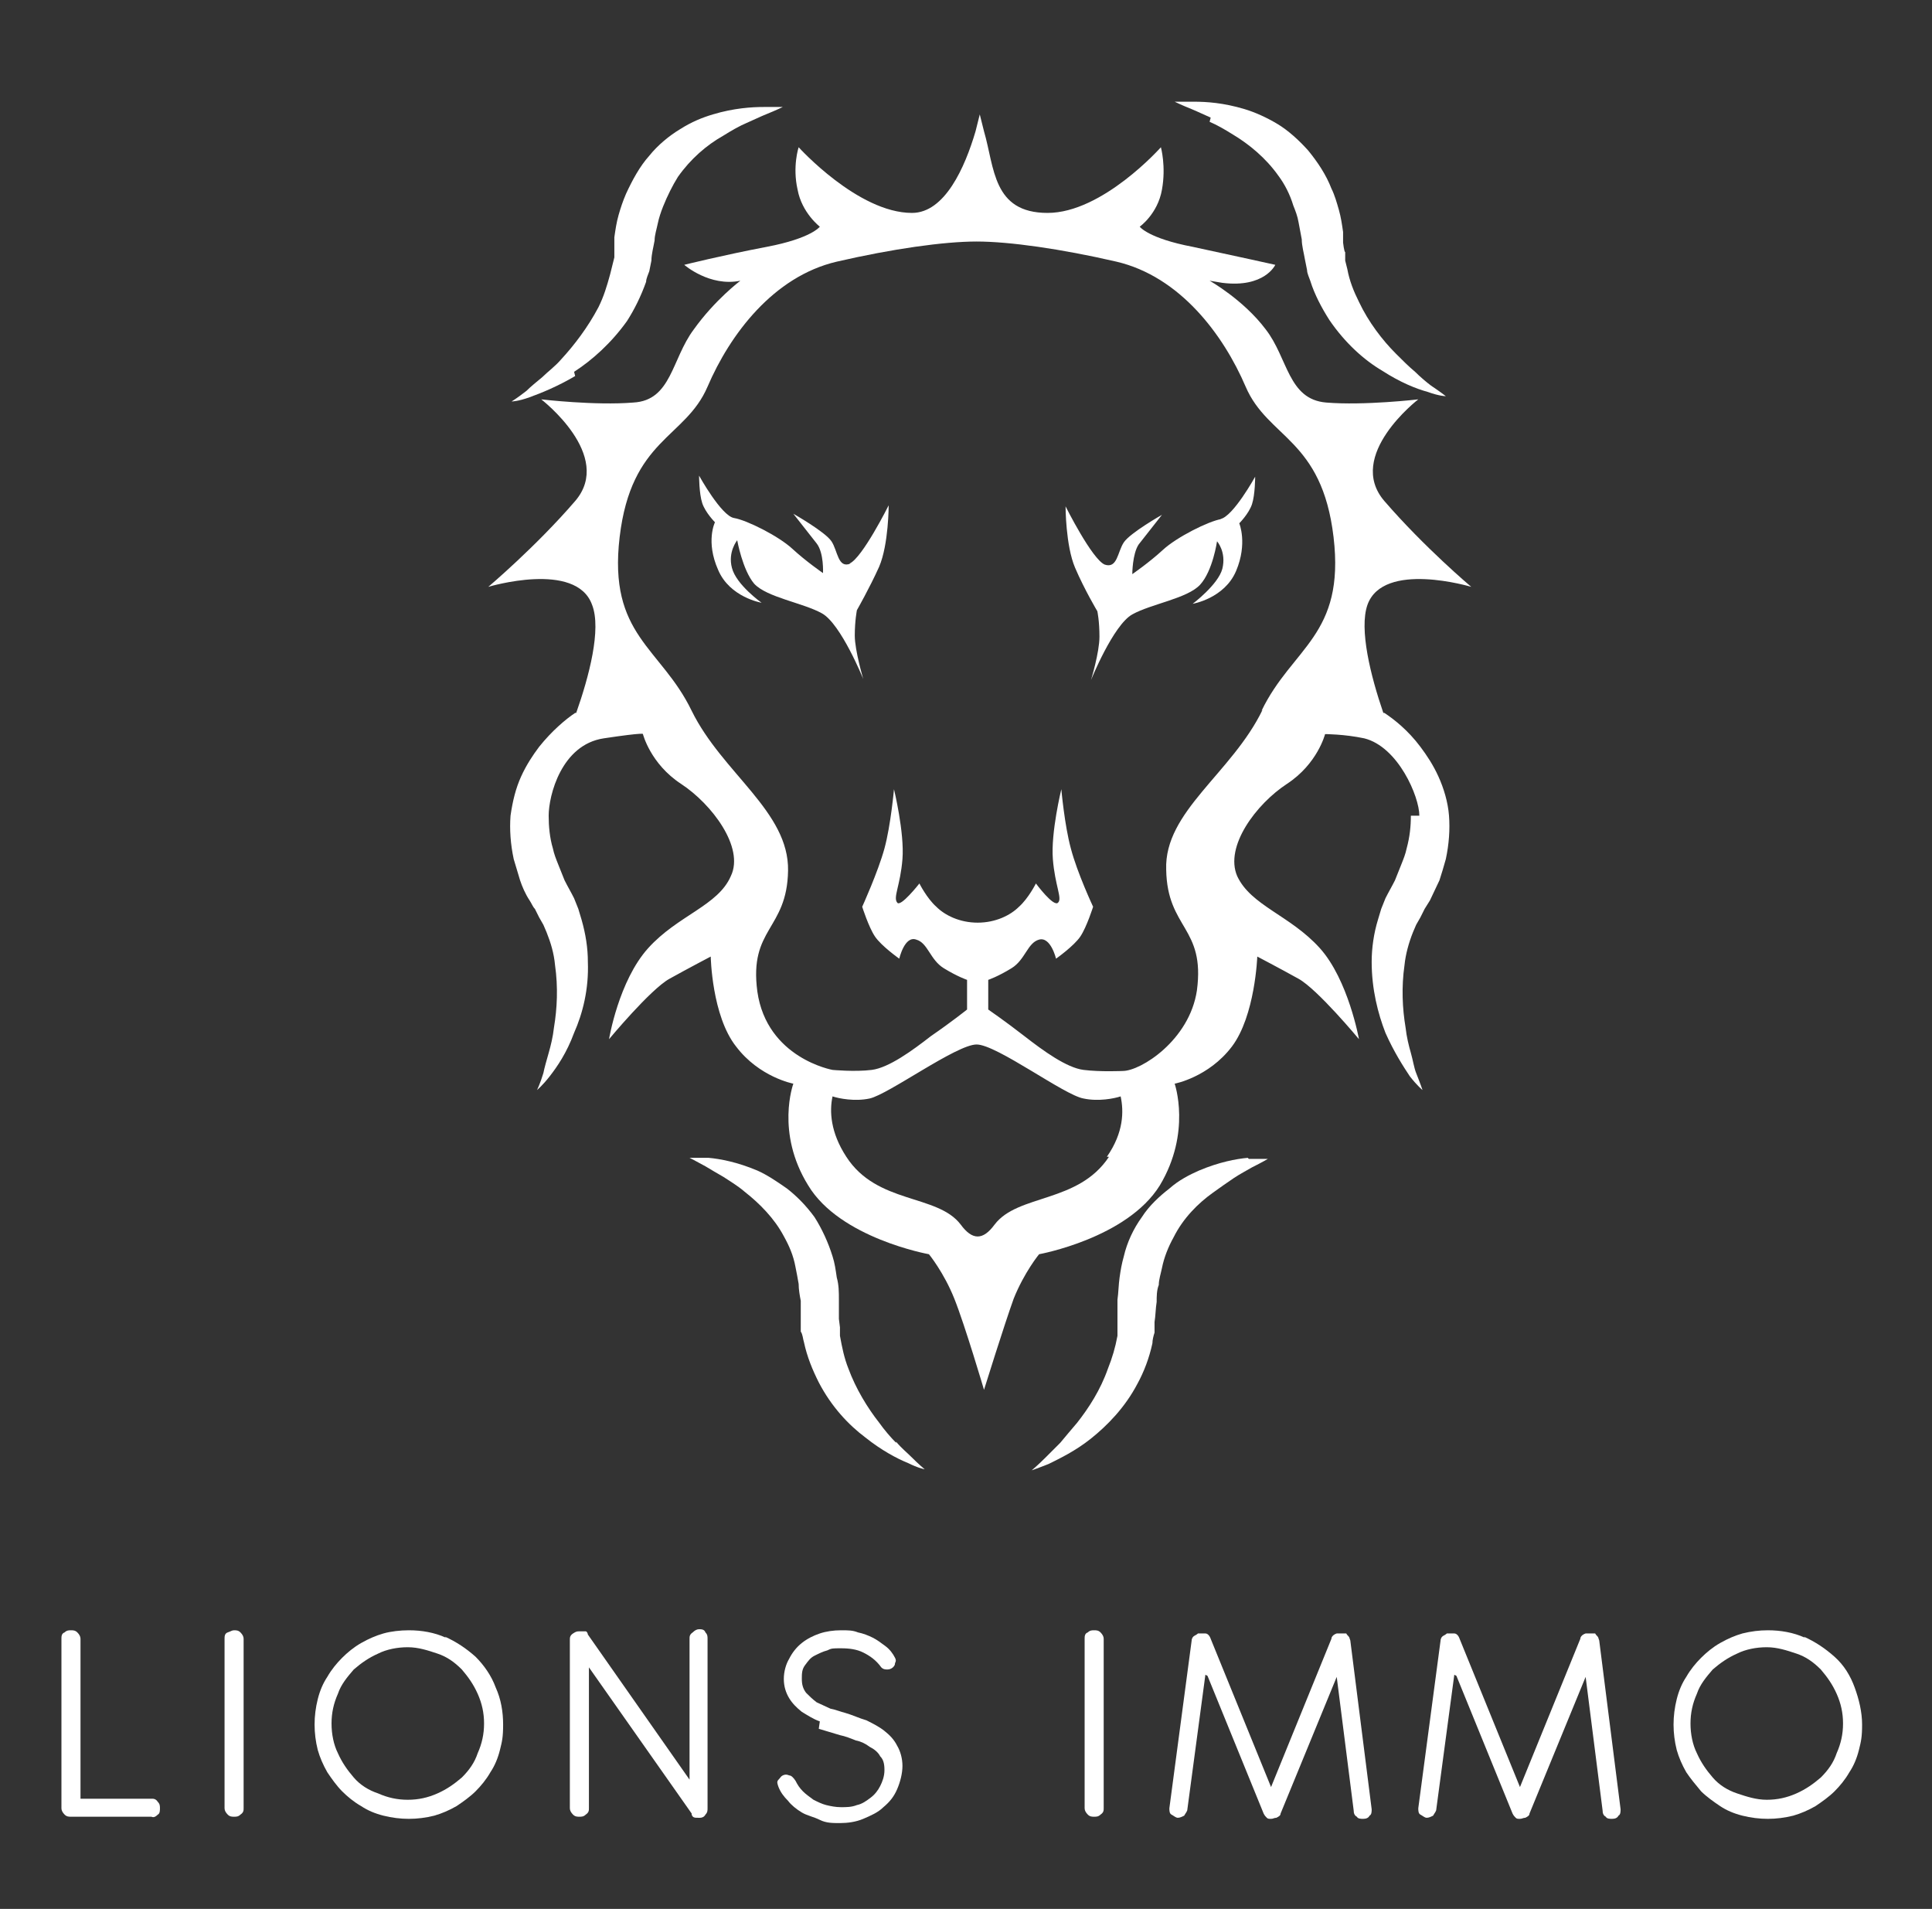 <?xml version="1.0" encoding="UTF-8"?>
<svg xmlns="http://www.w3.org/2000/svg" version="1.1" viewBox="0 0 182.4 180.2">
  <rect x="0" y="0" width="182.4" height="180.2" fill="#333333" stroke="none"/>
  <defs>
    <style>
      .cls-1 {
        fill: #fff;
      }
    </style>
  </defs>
  <!-- Generator: Adobe Illustrator 28.7.1, SVG Export Plug-In . SVG Version: 1.2.0 Build 142)  -->
  <g>
    <g id="Calque_1">
      <g>
        <path class="cls-1" d="M7.5,169.8h6.8c.2,0,.4,0,.6.3.2.2.2.4.2.6s0,.5-.2.6c-.2.2-.4.3-.6.2h-7.6c-.2,0-.4,0-.6-.2-.2-.2-.3-.4-.3-.6v-16c0-.2,0-.5.3-.6.2-.2.4-.2.6-.2s.4,0,.6.2c.2.2.3.4.3.6v15.1Z"/>
        <path class="cls-1" d="M23,170.7c0,.2,0,.4-.3.6-.2.2-.4.2-.6.2s-.4,0-.6-.2c-.2-.2-.3-.4-.3-.6v-16c0-.2,0-.5.3-.6s.4-.2.6-.2.4,0,.6.2.3.4.3.6v16Z"/>
        <path class="cls-1" d="M42,154.5c1.1.5,2,1.1,2.9,1.9.8.8,1.5,1.8,1.9,2.9.5,1.1.7,2.3.7,3.5s-.1,1.6-.3,2.4c-.2.8-.5,1.5-.9,2.1-.4.7-.9,1.3-1.4,1.8s-1.2,1-1.8,1.4c-.7.4-1.4.7-2.1.9-.8.2-1.6.3-2.4.3s-1.6-.1-2.4-.3c-.8-.2-1.5-.5-2.1-.9-.7-.4-1.3-.9-1.8-1.4s-1-1.2-1.4-1.8c-.4-.7-.7-1.4-.9-2.1-.2-.8-.3-1.6-.3-2.4s.1-1.6.3-2.4.5-1.5.9-2.1c.4-.7.9-1.3,1.4-1.8s1.1-1,1.8-1.4c.7-.4,1.4-.7,2.1-.9s1.6-.3,2.4-.3c1.2,0,2.4.2,3.5.7ZM35.7,156.1c-.9.4-1.6.9-2.3,1.5-.6.7-1.2,1.4-1.5,2.3-.4.9-.6,1.8-.6,2.8s.2,2,.6,2.8c.4.9.9,1.6,1.5,2.3.6.7,1.4,1.2,2.3,1.5.9.4,1.8.6,2.8.6s1.9-.2,2.8-.6,1.6-.9,2.3-1.5c.7-.7,1.2-1.4,1.5-2.3.4-.9.6-1.8.6-2.8s-.2-1.9-.6-2.8c-.4-.9-.9-1.6-1.5-2.3-.7-.7-1.4-1.2-2.3-1.5s-1.8-.6-2.8-.6-2,.2-2.8.6Z"/>
        <path class="cls-1" d="M55.3,154h0s0,0,0,0h0s0,0,0,0c0,0,0,0,0,0,.1,0,.2.2.2.3l9.6,13.7v-13.3c0-.2,0-.4.3-.6.2-.2.4-.3.6-.3s.5,0,.6.3c.2.2.2.4.2.6v16c0,.2,0,.4-.2.6-.1.2-.3.3-.5.3,0,0,0,0-.2,0-.3,0-.5,0-.6-.3h0c0,0,0-.1,0-.1l-9.7-13.8v13.3c0,.2,0,.4-.3.6-.2.2-.4.2-.6.2s-.4,0-.6-.2c-.2-.2-.3-.4-.3-.6v-15.9c0-.2,0-.4.3-.6s.4-.2.6-.2h0c0,0,.2,0,.3,0h0Z"/>
        <path class="cls-1" d="M77.4,162.5c-.6-.2-1.2-.6-1.7-.9-.5-.4-.9-.8-1.2-1.3s-.5-1.1-.5-1.8.2-1.4.5-1.9c.3-.6.7-1.1,1.2-1.5s1.1-.7,1.7-.9c.6-.2,1.3-.3,2-.3s1.1,0,1.6.2c.5.1,1,.3,1.4.5.4.2.8.5,1.2.8.4.3.7.7.9,1.1.1.2.1.3,0,.5,0,.2-.1.3-.2.4-.1.1-.3.2-.5.2-.2,0-.4,0-.6-.2-.5-.7-1.1-1.1-1.7-1.4-.6-.3-1.3-.4-2.1-.4s-.9,0-1.3.2c-.4.1-.8.3-1.2.5-.4.2-.6.5-.9.9s-.3.8-.3,1.3.1.9.4,1.3c.3.3.6.6,1,.9.4.2.9.4,1.3.6.5.1,1,.3,1.4.4.7.2,1.3.5,2,.7.6.3,1.2.6,1.7,1s.9.8,1.2,1.4c.3.5.5,1.2.5,1.9s-.2,1.5-.5,2.2-.7,1.2-1.3,1.7c-.5.5-1.2.8-1.9,1.1-.7.3-1.5.4-2.2.4s-1.3,0-1.9-.3-1.2-.4-1.7-.7c-.5-.3-1-.7-1.3-1.1-.4-.4-.7-.8-.9-1.3-.1-.3-.2-.5,0-.7s.2-.3.4-.4c.2-.1.4-.1.6,0,.2,0,.4.2.6.5.2.4.4.7.7,1,.3.3.6.5,1,.8.4.2.8.4,1.2.5.4.1.9.2,1.4.2s1,0,1.5-.2c.5-.1.9-.4,1.3-.7.4-.3.7-.7.9-1.1.2-.4.4-.9.4-1.5s-.1-1-.4-1.3c-.2-.4-.6-.7-1-.9-.4-.3-.8-.5-1.3-.6-.5-.2-1-.4-1.5-.5-.7-.2-1.3-.4-2-.6Z"/>
        <path class="cls-1" d="M104.2,170.7c0,.2,0,.4-.3.6-.2.2-.4.2-.6.2s-.4,0-.6-.2c-.2-.2-.3-.4-.3-.6v-16c0-.2,0-.5.3-.6.2-.2.4-.2.6-.2s.4,0,.6.2c.2.2.3.4.3.6v16Z"/>
        <path class="cls-1" d="M113.8,158.1l-1.7,12.7c0,.2-.2.4-.3.6-.2.1-.4.2-.6.2-.2,0-.4-.2-.6-.3s-.2-.4-.2-.6l2.1-15.8c0-.2.1-.4.3-.5,0,0,.2-.1.3-.2.2,0,.4,0,.7,0,.2,0,.4.2.5.5l5.7,14,5.7-14c0-.2.2-.4.5-.5.2,0,.4,0,.7,0h.2c.1.2.2.2.3.4,0,.1.1.2.1.4l2,15.8c0,.2,0,.5-.2.6-.1.2-.3.3-.6.3-.2,0-.5,0-.6-.2-.2-.1-.3-.3-.3-.6l-1.6-12.6-5.3,12.9c0,.2-.2.3-.4.4-.2,0-.3.1-.5.1-.2,0-.3,0-.4-.1s-.2-.2-.3-.4l-5.3-13Z"/>
        <path class="cls-1" d="M137.3,158.1l-1.7,12.7c0,.2-.2.4-.3.6-.2.1-.4.2-.6.2-.2,0-.4-.2-.6-.3s-.2-.4-.2-.6l2.1-15.8c0-.2.1-.4.3-.5,0,0,.2-.1.3-.2.2,0,.4,0,.7,0,.2,0,.4.2.5.5l5.7,14,5.7-14c0-.2.2-.4.5-.5.2,0,.4,0,.7,0h.2c.1.2.2.2.3.4,0,.1.1.2.1.4l2,15.8c0,.2,0,.5-.2.6-.1.2-.3.3-.6.3-.2,0-.5,0-.6-.2-.2-.1-.3-.3-.3-.6l-1.6-12.6-5.3,12.9c0,.2-.2.3-.4.4-.2,0-.3.1-.5.1-.2,0-.3,0-.4-.1s-.2-.2-.3-.4l-5.3-13Z"/>
        <path class="cls-1" d="M170.3,154.5c1.1.5,2,1.1,2.9,1.9s1.5,1.8,1.9,2.9.7,2.3.7,3.5-.1,1.6-.3,2.4c-.2.8-.5,1.5-.9,2.1-.4.7-.9,1.3-1.4,1.8s-1.2,1-1.8,1.4c-.7.4-1.4.7-2.1.9-.8.2-1.6.3-2.4.3s-1.6-.1-2.4-.3c-.8-.2-1.5-.5-2.1-.9s-1.3-.9-1.8-1.4c-.5-.6-1-1.2-1.4-1.8-.4-.7-.7-1.4-.9-2.1-.2-.8-.3-1.6-.3-2.4s.1-1.6.3-2.4.5-1.5.9-2.1c.4-.7.9-1.3,1.4-1.8.5-.5,1.1-1,1.8-1.4s1.4-.7,2.1-.9c.8-.2,1.6-.3,2.4-.3,1.2,0,2.4.2,3.5.7ZM164,156.1c-.9.4-1.6.9-2.3,1.5-.6.7-1.2,1.4-1.5,2.3-.4.9-.6,1.8-.6,2.8s.2,2,.6,2.8c.4.9.9,1.6,1.5,2.3.6.7,1.4,1.2,2.3,1.5s1.8.6,2.8.6,1.9-.2,2.8-.6,1.6-.9,2.3-1.5c.7-.7,1.2-1.4,1.5-2.3.4-.9.6-1.8.6-2.8s-.2-1.9-.6-2.8c-.4-.9-.9-1.6-1.5-2.3-.7-.7-1.4-1.2-2.3-1.5s-1.8-.6-2.8-.6-2,.2-2.8.6Z"/>
      </g>
      <g>
        <path class="cls-1" d="M80.3,53.2c-1.2.5-1.2-1.2-1.8-2.1-.6-.9-3.6-2.6-3.6-2.6,0,0,1.5,1.9,2.2,2.8.7.9.6,2.8.6,2.8,0,0-1.6-1.1-2.9-2.3-1.3-1.2-4.3-2.7-5.5-2.9-1.2-.2-3.3-4-3.3-4,0,0,0,1.7.3,2.6.3.9,1.2,1.8,1.2,1.8,0,0-.9,1.8.3,4.5,1.1,2.6,4.1,3.1,4.1,3.1,0,0-2.4-1.7-2.8-3.3-.4-1.5.5-2.6.5-2.6,0,0,.5,2.8,1.6,4.1,1.2,1.3,4.6,1.8,6.4,2.8,1.8,1,3.9,6.2,3.9,6.2,0,0-.8-2.7-.8-4.1s.2-2.4.2-2.4c0,0,1.2-2.1,2.1-4.1.9-2.1.9-5.8.9-5.8,0,0-2.5,5-3.7,5.5"/>
        <path class="cls-1" d="M115.3,49c-1.2.2-4.2,1.7-5.5,2.9-1.3,1.2-2.9,2.3-2.9,2.3,0,0,0-1.9.6-2.8.7-.9,2.2-2.8,2.2-2.8,0,0-3,1.7-3.6,2.6-.6.9-.6,2.5-1.8,2.1-1.2-.5-3.7-5.5-3.7-5.5,0,0,0,3.7.9,5.8.9,2.1,2.1,4.1,2.1,4.1,0,0,.2.9.2,2.4s-.8,4.1-.8,4.1c0,0,2.1-5.2,3.9-6.2,1.8-1,5.2-1.5,6.4-2.8,1.2-1.3,1.6-4.1,1.6-4.1,0,0,.9,1,.5,2.6-.4,1.5-2.8,3.3-2.8,3.3,0,0,3-.5,4.1-3.1,1.1-2.6.3-4.5.3-4.5,0,0,.9-.9,1.2-1.8.3-.9.3-2.6.3-2.6,0,0-2.1,3.8-3.3,4"/>
        <path class="cls-1" d="M54.2,35.1c1.7-1.1,3.5-2.7,5-4.8.7-1.1,1.3-2.3,1.8-3.7,0-.3.2-.7.3-1l.2-1c0-.6.2-1.3.3-1.9,0-.5.2-1.1.3-1.6.1-.5.3-1.1.5-1.6.4-1,.9-2,1.4-2.8,1.2-1.7,2.7-3,4.3-3.9.8-.5,1.5-.9,2.2-1.2.7-.3,1.3-.6,1.8-.8,1-.4,1.6-.7,1.6-.7,0,0-.2,0-.5,0-.3,0-.8,0-1.3,0-1.1,0-2.8.1-4.8.7-1,.3-2,.7-3.1,1.4-1,.6-2.1,1.5-2.9,2.5-.9,1-1.6,2.3-2.2,3.6-.3.7-.5,1.3-.7,2-.2.7-.3,1.4-.4,2.1,0,.3,0,.6,0,1v.9c0,0-.2.8-.2.8l-.2.8c-.3,1.1-.6,2.1-1.1,3.1-1,1.9-2.3,3.6-3.5,4.9-.6.7-1.3,1.2-1.8,1.7-.6.5-1.1.9-1.5,1.3-.9.7-1.4,1-1.4,1,0,0,.6,0,1.7-.4,1.1-.4,2.6-1,4.3-2"/>
        <path class="cls-1" d="M84.6,136.2c-.5-.5-1.1-1.2-1.6-1.9-1.1-1.4-2.2-3.2-2.9-5.1-.4-1-.6-2-.8-3.1v-.8c0,0-.1-.8-.1-.8v-.9c0-.3,0-.6,0-.9,0-.7,0-1.4-.2-2.1-.1-.7-.2-1.4-.4-2-.4-1.3-1-2.6-1.7-3.7-.8-1.1-1.7-2-2.6-2.7-1-.7-1.9-1.3-2.8-1.7-1.9-.8-3.5-1.1-4.6-1.2-.6,0-1,0-1.3,0-.3,0-.5,0-.5,0,0,0,.6.3,1.5.8.5.3,1,.6,1.7,1,.6.4,1.3.8,2,1.4,1.4,1.1,2.8,2.5,3.7,4.2.5.9.9,1.8,1.1,2.9.1.5.2,1,.3,1.6,0,.5.1,1.1.2,1.6,0,.6,0,1.3,0,1.9v1c.2.3.2.7.3,1,.3,1.4.8,2.6,1.4,3.8,1.2,2.3,2.8,4,4.4,5.2,1.5,1.2,3,2,4,2.4,1,.5,1.6.6,1.6.6,0,0-.5-.4-1.3-1.2-.4-.4-.9-.8-1.4-1.4"/>
        <path class="cls-1" d="M114.2,11.5c.7.3,1.4.7,2.2,1.2,1.5.9,3.1,2.2,4.3,3.9.6.8,1.1,1.8,1.4,2.8.2.5.4,1,.5,1.6.1.5.2,1.1.3,1.6,0,.6.2,1.3.3,1.9l.2,1c0,.3.2.7.3,1,.4,1.3,1.1,2.6,1.8,3.7,1.5,2.2,3.3,3.8,5,4.8,1.7,1.1,3.2,1.7,4.3,2,1.1.4,1.7.4,1.7.4,0,0-.5-.4-1.4-1-.4-.3-1-.8-1.5-1.3-.6-.5-1.2-1.1-1.8-1.7-1.3-1.3-2.6-3-3.5-4.9-.5-1-.9-2-1.1-3.1l-.2-.8v-.8c-.1,0-.2-.9-.2-.9,0-.3,0-.6,0-1-.1-.7-.2-1.4-.4-2.1-.2-.7-.4-1.4-.7-2-.5-1.3-1.3-2.5-2.2-3.6-.9-1-1.9-1.9-2.9-2.5-1-.6-2.1-1.1-3.1-1.4-2-.6-3.6-.7-4.8-.7-.6,0-1,0-1.3,0-.3,0-.5,0-.5,0,0,0,.6.3,1.6.7.5.2,1.1.5,1.8.8"/>
        <path class="cls-1" d="M133.2,77c0,1-.1,2-.4,3.1-.1.5-.3,1-.5,1.5-.2.5-.4,1-.6,1.5-.3.6-.6,1.1-.9,1.7l-.4,1c-.1.3-.2.7-.3,1-.4,1.3-.6,2.7-.6,4,0,2.6.6,4.9,1.3,6.7.8,1.8,1.7,3.2,2.3,4.1.7.9,1.2,1.3,1.2,1.3,0,0-.2-.6-.6-1.6-.2-.5-.3-1.2-.5-1.9-.2-.7-.4-1.5-.5-2.4-.3-1.8-.4-3.8-.1-5.9.1-1,.4-2.1.8-3.1l.3-.7.4-.7.4-.8c.2-.3.3-.5.5-.8.3-.6.6-1.3.9-1.9.2-.6.4-1.3.6-2,.3-1.4.4-2.8.3-4.1-.1-1.3-.5-2.6-1-3.7-.5-1.1-1.1-2-1.7-2.8-1.2-1.6-2.5-2.6-3.4-3.2,0,0,0,0-.1,0-1.2-3.5-2.3-7.9-1.5-10.2,1.5-4.2,9.8-1.7,9.8-1.7,0,0-4.4-3.7-8.2-8.1-3.7-4.3,3.2-9.6,3.2-9.6,0,0-5.1.6-8.7.3-3.6-.3-3.6-4.2-5.7-6.9-2.1-2.8-5.3-4.6-5.3-4.6l1.2.2c4,.5,5-1.7,5-1.7,0,0-3.6-.8-7.8-1.7-4.2-.8-5-1.9-5-1.9,0,0,1.7-1.2,2.1-3.5.4-2.2-.1-4-.1-4,0,0-5.5,6.2-10.7,6.2s-5-4.3-6-7.7l-.4-1.6-.4,1.6c-1,3.4-2.9,7.7-6,7.7-5.1,0-10.7-6.2-10.7-6.2,0,0-.6,1.8-.1,4,.4,2.2,2.1,3.5,2.1,3.5,0,0-.8,1.1-5,1.9-4.2.8-7.8,1.7-7.8,1.7,0,0,2.4,2.1,5.3,1.5,0,0-2.4,1.8-4.4,4.6-2.1,2.8-2.1,6.7-5.7,6.9-3.6.3-8.7-.3-8.7-.3,0,0,6.9,5.3,3.2,9.6-3.7,4.3-8.2,8.1-8.2,8.1,0,0,8.3-2.5,9.8,1.7.9,2.3-.3,6.8-1.5,10.2,0,0,0,0-.1,0-.9.6-2.2,1.7-3.4,3.2-.6.8-1.2,1.7-1.7,2.8-.5,1.1-.8,2.3-1,3.7-.1,1.3,0,2.7.3,4.1.2.7.4,1.3.6,2,.2.6.5,1.3.9,1.9.2.3.3.6.5.8l.4.8.4.7.3.7c.4,1,.7,2,.8,3.1.3,2.1.2,4.1-.1,5.9-.1.9-.3,1.7-.5,2.4-.2.7-.4,1.4-.5,1.9-.3,1-.6,1.6-.6,1.6,0,0,.5-.4,1.2-1.3.7-.9,1.6-2.2,2.3-4.1.8-1.8,1.4-4.1,1.3-6.7,0-1.3-.2-2.6-.6-4-.1-.3-.2-.7-.3-1l-.4-1c-.3-.6-.6-1.1-.9-1.7-.2-.5-.4-1-.6-1.5-.2-.5-.4-1-.5-1.5-.3-1-.4-2.1-.4-3.1,0-1.9,1.2-6.7,5.2-7.3s3.7-.4,3.7-.4c0,0,.7,2.8,3.6,4.7,2.9,1.9,6,6,4.7,8.7-1.2,2.8-5,3.7-7.8,6.8-2.8,3.1-3.7,8.6-3.7,8.6,0,0,3.9-4.7,5.7-5.7,1.8-1,3.9-2.1,3.9-2.1,0,0,.1,5.6,2.4,8.5,2.2,2.9,5.4,3.5,5.4,3.5,0,0-1.7,4.6,1.4,9.6,3,5,11.4,6.5,11.4,6.5,0,0,1.4,1.7,2.4,4.2,1,2.5,2.8,8.6,2.8,8.6,0,0,1.9-6.1,2.8-8.6,1-2.5,2.4-4.2,2.4-4.2,0,0,8.3-1.5,11.4-6.5,3-5,1.4-9.6,1.4-9.6,0,0,3.2-.6,5.4-3.5,2.2-2.9,2.4-8.5,2.4-8.5,0,0,2.1,1.1,3.9,2.1,1.8,1,5.7,5.7,5.7,5.7,0,0-1-5.6-3.7-8.6-2.8-3.1-6.5-4-7.8-6.8-1.2-2.8,1.8-6.8,4.7-8.7,2.9-1.9,3.6-4.7,3.6-4.7,0,0,1.8,0,3.7.4,3.2.8,5.2,5.5,5.2,7.3M104.7,109.2c-2.9,4.4-8.6,3.5-10.8,6.4-1.1,1.5-2.1,1.5-3.2,0-2.2-2.9-7.9-1.9-10.8-6.4-1.5-2.3-1.6-4.3-1.3-5.7.6.2,2.1.5,3.5.2,1.8-.4,8.2-5.1,10.1-5.1s8.3,4.8,10.1,5.1c1.4.3,2.9,0,3.5-.2.3,1.4.3,3.4-1.3,5.7M119.2,67c-2.9,6-9.3,9.6-9.1,15.1.1,5.6,3.7,5.4,2.9,11.4-.7,4.7-5.3,7.6-7,7.6,0,0-2.1.1-3.7-.1-1.6-.2-3.8-1.8-5.6-3.2-1.8-1.4-3.4-2.5-3.4-2.5v-2.8s.9-.3,2.2-1.1c1.3-.8,1.5-2.4,2.6-2.7,1.1-.3,1.6,1.8,1.6,1.8,0,0,1.7-1.2,2.3-2.1.6-.9,1.2-2.8,1.2-2.8,0,0-1.5-3.2-2.1-5.5-.6-2.2-.9-5.6-.9-5.6,0,0-1,4.1-.8,6.6.2,2.5.9,3.7.5,4.1-.4.5-2.1-1.8-2.1-1.8,0,0-.7,1.4-1.6,2.2-.8.8-2.2,1.5-3.9,1.5s-3.1-.7-3.9-1.5c-.9-.8-1.6-2.2-1.6-2.2,0,0-1.8,2.3-2.1,1.8-.4-.5.3-1.6.5-4.1.2-2.5-.8-6.6-.8-6.6,0,0-.3,3.4-.9,5.6-.6,2.2-2.1,5.5-2.1,5.5,0,0,.6,1.9,1.2,2.8.6.9,2.3,2.1,2.3,2.1,0,0,.5-2.2,1.6-1.8,1.1.3,1.3,1.9,2.6,2.7,1.3.8,2.2,1.1,2.2,1.1v2.8s-1.5,1.2-3.4,2.5c-1.8,1.4-4,3-5.6,3.2-1.6.2-3.7,0-3.7,0,0,0-6.2-1.1-7.1-7.4-.8-6,2.8-5.8,2.9-11.4.1-5.6-6.2-9.2-9.1-15.1-2.9-6-7.9-7.1-6.8-16.4,1.1-9.3,6.2-9.3,8.3-14.2,2.1-4.9,6.2-10.4,12.2-11.8,5.2-1.2,10.1-1.9,13.2-1.9s8,.7,13.2,1.9c6,1.4,10.1,6.9,12.2,11.8,2.1,4.9,7.2,4.9,8.3,14.2,1.1,9.3-3.9,10.4-6.8,16.4"/>
        <path class="cls-1" d="M117.8,109.3c-1.1.1-2.7.4-4.6,1.2-.9.4-1.9.9-2.8,1.7-.9.7-1.9,1.6-2.6,2.7-.8,1.1-1.4,2.4-1.7,3.7-.2.7-.3,1.3-.4,2-.1.7-.1,1.4-.2,2.1,0,.3,0,.6,0,.9v.9s0,.8,0,.8v.8c-.2,1.1-.5,2.1-.9,3.1-.7,2-1.8,3.7-2.9,5.1-.6.7-1.1,1.3-1.6,1.9-.5.5-1,1-1.4,1.4-.8.8-1.3,1.2-1.3,1.2,0,0,.6-.2,1.6-.6,1-.5,2.5-1.2,4-2.4,1.5-1.2,3.2-2.9,4.4-5.2.6-1.1,1.1-2.4,1.4-3.8,0-.3.1-.7.2-1v-1c.1-.6.1-1.3.2-1.9,0-.5,0-1.1.2-1.6,0-.5.2-1.1.3-1.6.2-1,.6-2,1.1-2.9.9-1.8,2.3-3.2,3.7-4.2.7-.5,1.4-1,2-1.4.6-.4,1.2-.7,1.7-1,1-.5,1.5-.8,1.5-.8,0,0-.2,0-.5,0-.3,0-.7,0-1.3,0"/>
      </g>
    </g>
  </g>
</svg>